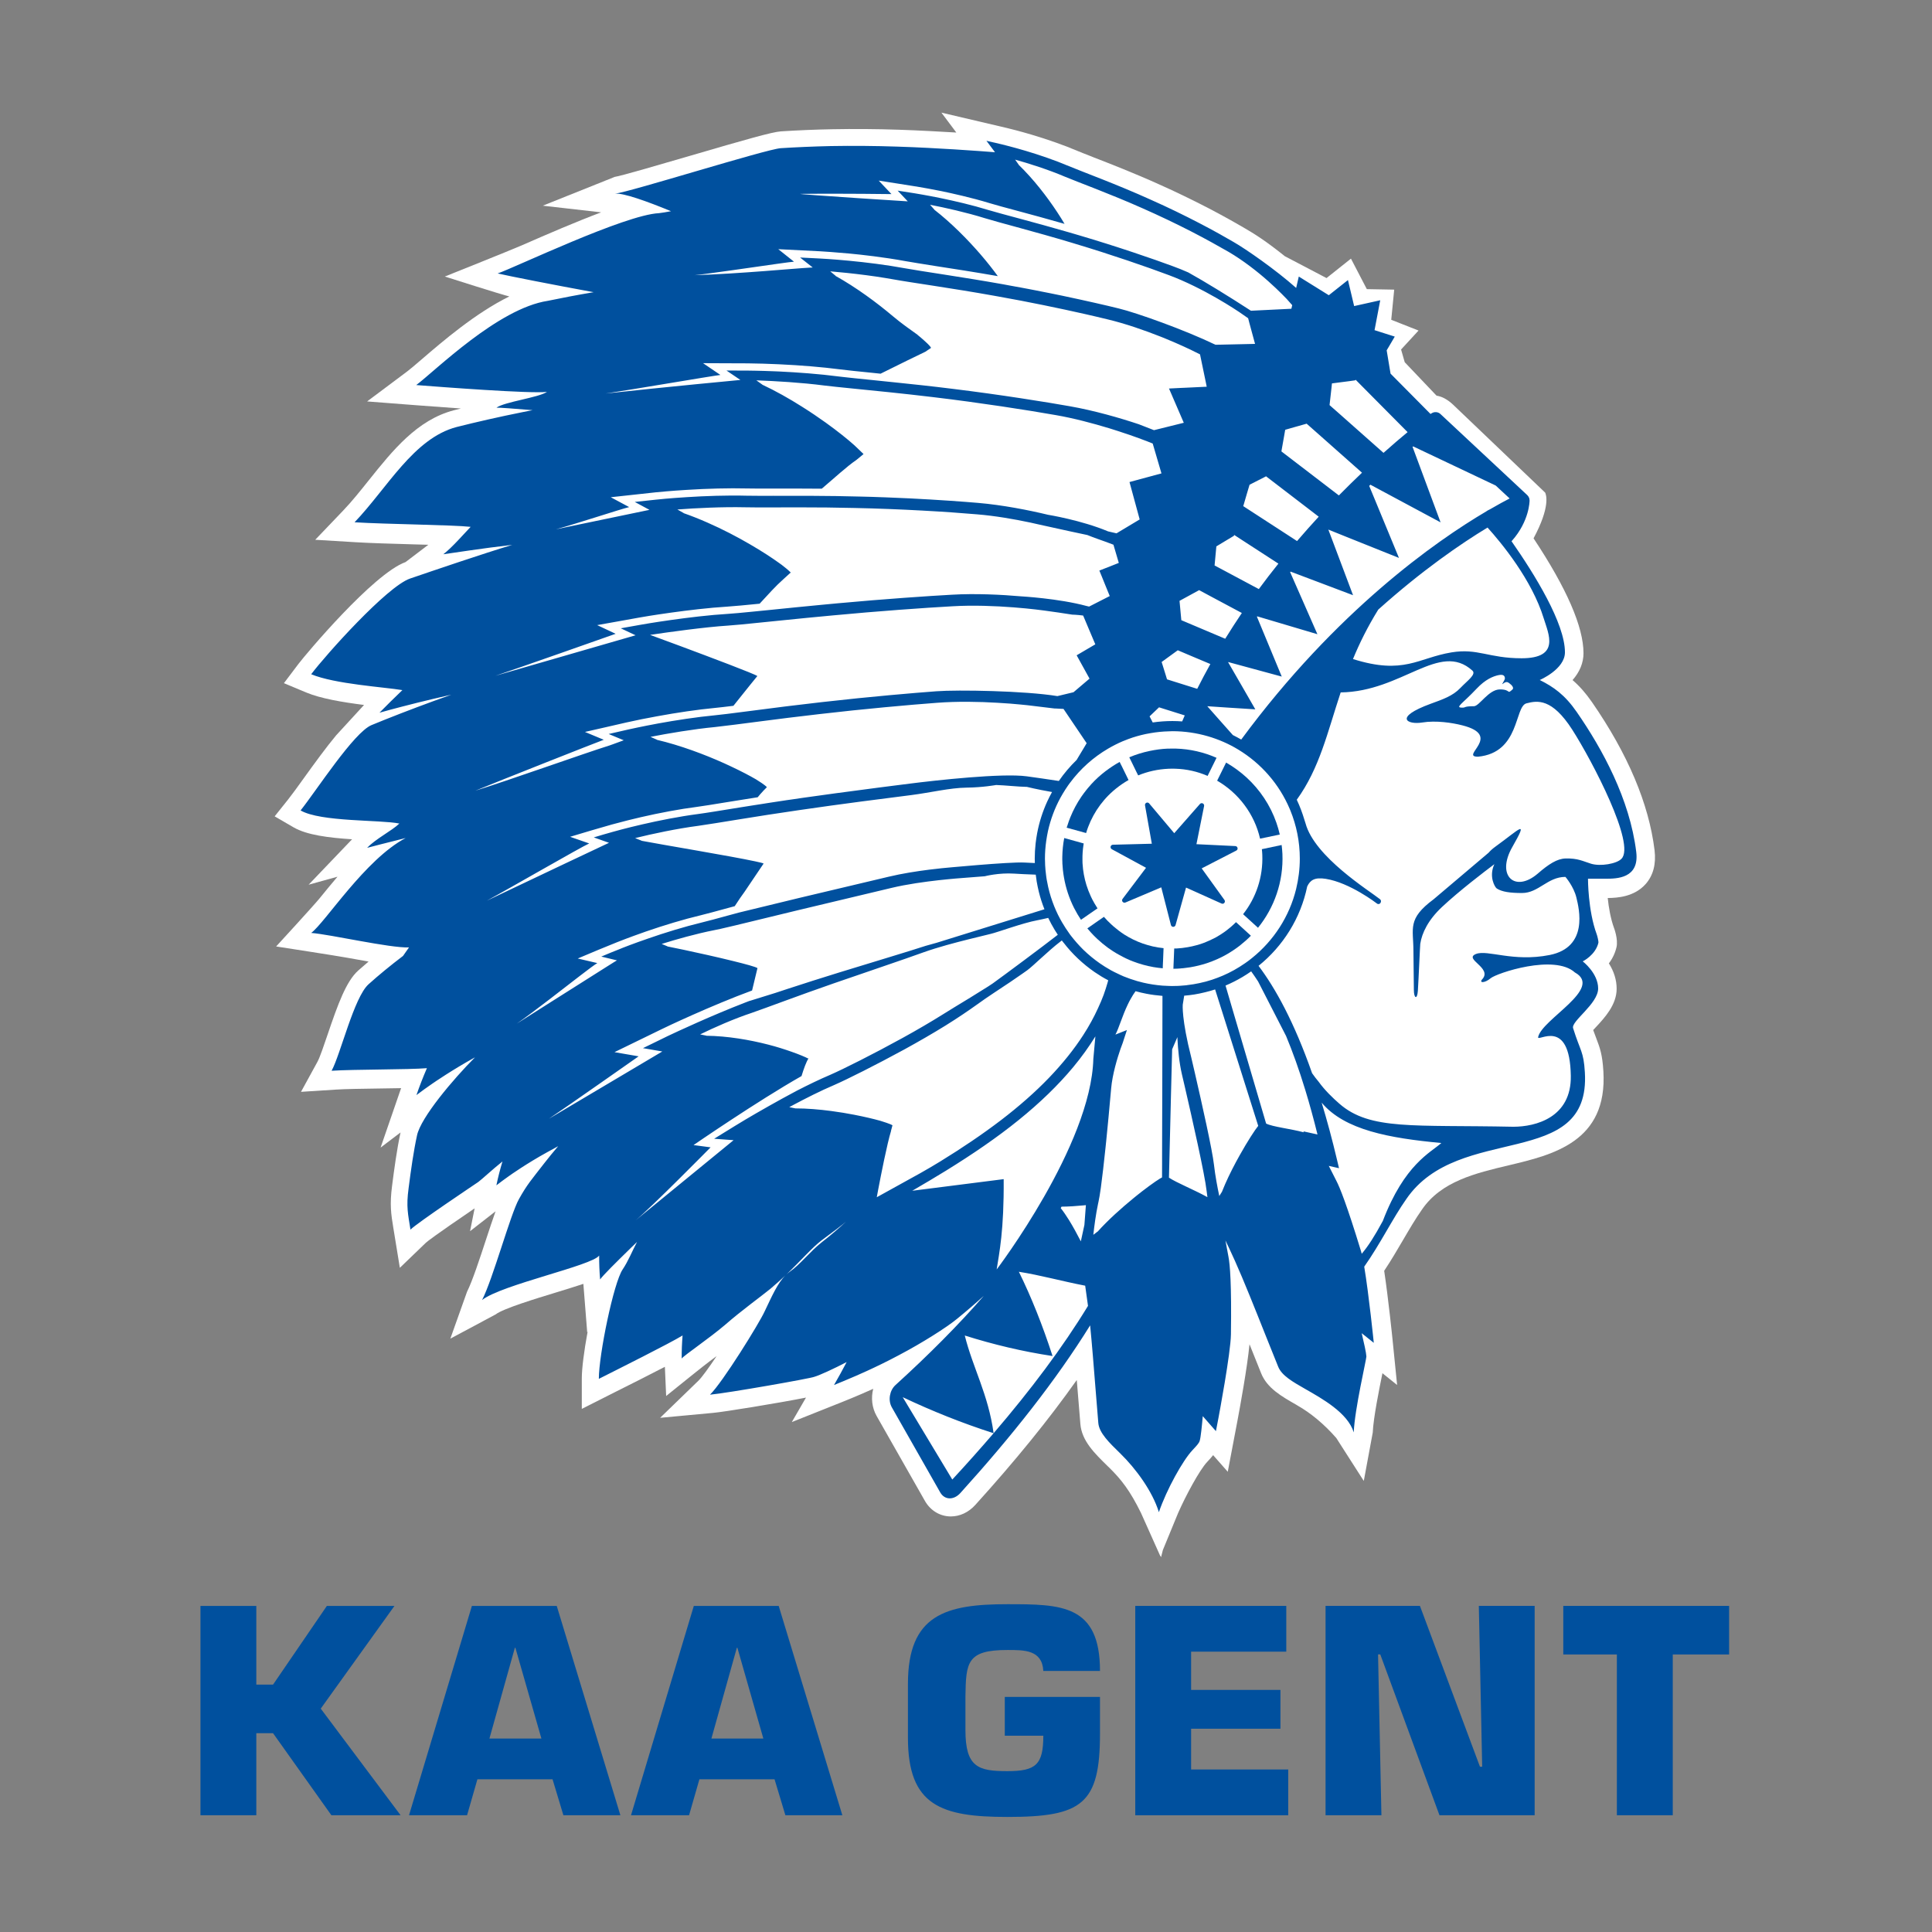 <svg version="1.2" baseProfile="tiny-ps" xmlns="http://www.w3.org/2000/svg" viewBox="0 0 964 964" width="900" height="900">
	<rect x="0" y="0" width="964" height="964" fill="#808080" stroke="none"/>
	<title>gent-logo-svg</title>
	<style>
		tspan { white-space:pre }
		.shp0 { fill: #ffffff } 
		.shp1 { fill: #00509e } 
	</style>
	<g id="Layer">
		<path id="Layer" class="shp0" d="M825.57 424.25C822.74 401.07 812.22 376.19 794.32 350.31C791.26 345.9 788.15 342.36 784.65 339.34C788.24 335.27 790.11 330.69 790.11 325.94C790.11 312.81 781.72 293.53 765.19 268.61C773.64 252.84 771.52 246.87 770.97 245.79L725.14 202.01C722.37 199.38 719.56 197.84 716.78 197.42L700.91 180.73L699.09 174.39L707.8 164.93L694.18 159.56L695.66 144.52L682 144.27L674.08 129.05L661.89 138.75L641.1 127.85C631.31 120 625.8 116.61 620.56 113.57C618.12 112.14 611.53 108.34 603.08 103.93C595.13 99.82 586.63 95.68 578.45 92.04C565.99 86.4 553.4 81.51 545.87 78.59L544.53 78.04C541.56 76.89 539.14 75.94 537.41 75.21C531.01 72.49 522.77 69.58 514.87 67.24C509 65.49 504.41 64.35 502.54 63.9L469.73 56.2L477.17 66.13C468.74 65.65 458.88 65.07 448.47 64.73C437.3 64.36 425.83 64.27 415.05 64.49C406.62 64.65 397.8 65.02 389.63 65.55C385.3 65.85 372.38 69.52 343.87 77.87C330.19 81.86 309.55 87.9 306.72 88.26L270.83 102.63L299.94 105.95C287.48 110.63 273.18 116.8 260.26 122.46C254.94 124.79 221.96 137.98 221.96 137.98C221.96 137.98 251.07 147.27 254.14 147.91C237.3 156.18 220.84 170.32 210.43 179.28L209.52 180.06C206.85 182.34 204.58 184.28 203.14 185.36L183.18 200.3L208.03 202.22C216.04 202.84 223.35 203.37 229.97 203.83C228.78 204.11 227.61 204.41 226.47 204.71C208.12 209.49 195.89 224.81 184.05 239.6C179.7 245.03 175.62 250.17 171.27 254.71L157.29 269.33L177.47 270.55C184.63 270.99 194.69 271.28 206.14 271.61C208.68 271.68 211.23 271.75 213.72 271.82L202.36 280.45C186.2 286.28 152.32 326.77 148.95 331.23L141.66 340.88L152.82 345.54C160.06 348.55 170.67 350.35 181.64 351.75L167.72 366.91C162.73 372.9 157.02 380.75 151.6 388.28C148.47 392.64 145.75 396.41 143.84 398.81L137.04 407.33L146.44 412.79C153.12 416.66 163.83 417.99 175.67 418.77L154 441.43L168.39 437.45C165.14 441.27 162.13 444.96 159.57 448.11C156.65 451.73 137.78 472.25 137.78 472.25C137.78 472.25 167.28 476.78 173.71 477.96C177.14 478.58 180.57 479.21 183.91 479.78C182.12 481.28 180.41 482.77 178.73 484.27C172.77 489.61 168.64 500.92 163.44 516.28C161.73 521.3 159.64 527.54 158.39 529.82L150.19 544.79L167.22 543.69C172.12 543.36 180.99 543.23 190.04 543.11C193.51 543.06 196.95 543 200.15 542.95C200.08 543.09 200.04 543.23 199.99 543.37L189.9 572.61L199.85 565.06C198.01 573.58 196.65 583.72 195.64 591.63C194.39 601.08 195.17 605.99 196.19 612.25L199.51 632.59L212.47 620.11C213.02 619.58 216.43 616.79 236.82 602.93L234.54 614.32L247.27 604.4C245.8 608.5 244.21 613.33 242.5 618.52C239.46 627.8 235.66 639.36 233.04 644.52L224.7 667.94L247.34 655.83C250.98 652.95 267.49 647.93 277.33 644.93C282.93 643.2 287.41 641.84 291.08 640.6L292.99 664.74L293.2 664.46C291.42 674.06 290.3 682.87 290.3 687.77L290.3 702.99L307.75 694.17C314.13 690.99 323.62 686.21 331.75 681.99L332.39 696.56L336.57 693.18C336.73 693.06 351.46 681.14 354.32 679.06C355.34 678.3 356.46 677.48 357.57 676.65C353.68 682.45 350.22 687.24 348.49 688.92L329.38 707.44L355.88 704.97C361.32 704.49 388.2 700.11 402.16 697.35L395.09 709.56L420.26 699.53C423.28 698.32 426.31 697.07 429.4 695.74C430.07 695.46 432.37 694.47 435.71 692.97C434.54 697.49 435.07 702.41 437.41 706.54L461.51 748.92C464.27 753.75 469.08 756.65 474.42 756.65C478.94 756.65 483.29 754.62 486.65 750.9C506.67 728.79 523.3 708.33 537.27 688.57L539.07 710.55C539.78 718.95 546.1 725.12 552.87 731.73L553.44 732.27C559.55 738.27 563.87 743.85 569.31 754.9L578.98 776.51L579.06 776.28L579.31 777.03L580.23 773.42L587.8 755.02C591.63 746.29 598.56 733.44 602.31 729.48C603.4 728.3 604.41 727.22 605.31 726.07L612.61 734.36L617.44 708.91C618.67 702.34 622.3 682.65 623.46 670.73L629.26 685.21C632.25 692.63 639.32 696.65 646.79 700.92L647.39 701.29C653.91 705 660.58 710.45 666.75 717.5L680.48 738.94L684.95 714.81C685.27 707.43 688.24 692.77 689.79 685.19L697.11 691.06L694.88 668.91C694.76 667.62 692.73 647.88 690.66 634.09C694.12 628.9 697.2 623.63 700.24 618.44C703.38 613.08 706.35 608.01 709.47 603.59C719.08 589.43 736.26 585.37 752.87 581.43C774.84 576.21 802.18 569.73 800.03 534.52C799.53 526.35 798.44 523.15 796.39 517.82C795.96 516.74 795.48 515.48 794.95 513.95C795.43 513.43 795.89 512.92 796.3 512.5C800.68 507.8 806.65 501.36 806.65 493.36C806.65 489.04 805.35 484.77 802.77 480.68C804.62 478.24 805.89 475.54 806.57 472.64C807.49 468.65 805.37 463.12 805.37 463.12L805.37 463.13C803.63 458.38 802.68 452.72 802.2 448.08C807.06 448.04 815.46 447.47 821.1 441.13C824.89 436.85 826.39 431.15 825.57 424.25Z" />
		<path id="Layer" class="shp1" d="M586.56 461.59L591.79 442.87L609.5 450.83C610.01 451.06 610.59 450.92 610.91 450.51C611.25 450.07 611.28 449.5 610.96 449.06L599.6 433.29L616.87 424.4C617.36 424.17 617.61 423.63 617.49 423.11C617.38 422.57 616.92 422.18 616.37 422.16L596.98 421.22L600.8 402.19C600.91 401.66 600.63 401.11 600.17 400.88C599.67 400.65 599.09 400.75 598.74 401.14L585.9 415.74L573.39 400.88C573.05 400.46 572.45 400.33 571.98 400.56C571.5 400.79 571.22 401.32 571.32 401.85L574.72 420.99L555.29 421.49C554.76 421.51 554.28 421.89 554.16 422.41C554.05 422.92 554.28 423.47 554.76 423.73L571.83 433L560.13 448.5C559.8 448.94 559.8 449.54 560.13 449.95C560.47 450.39 561.05 450.53 561.55 450.32L579.43 442.75L584.26 461.58C584.4 462.07 584.84 462.46 585.39 462.46C585.94 462.46 586.41 462.09 586.56 461.59Z" />
		<path id="Layer" class="shp1" d="M621.99 387.94C618.87 385.1 615.45 382.59 611.78 380.5L607.31 389.53C617.96 395.7 625.92 406.13 628.73 418.46L638.57 416.4C638.11 414.4 637.55 412.44 636.88 410.53C633.85 401.8 628.66 394.06 621.99 387.94Z" />
		<path id="Layer" class="shp1" d="M565 380.98L566.97 385.03L567.91 386.9C572.65 384.94 577.77 383.81 583.04 383.58C584.15 383.53 585.28 383.53 586.38 383.56C592.11 383.72 597.57 384.99 602.55 387.15L607.01 378.12C600.75 375.36 593.89 373.73 586.7 373.52C586.27 373.5 585.81 373.52 585.39 373.52C584.45 373.52 583.53 373.5 582.61 373.54C579.56 373.66 576.57 374.09 573.65 374.7C573.62 374.7 573.6 374.7 573.57 374.72C570.08 375.45 566.71 376.49 563.47 377.87L564.27 379.49L565 380.98Z" />
		<path id="Layer" class="shp1" d="M629.84 426.49C630.3 437.62 626.68 448.02 620.26 456.15L627.7 462.93C635.81 452.88 640.46 439.96 639.88 426.07C639.81 424.58 639.67 423.1 639.49 421.63L629.63 423.71C629.72 424.63 629.81 425.55 629.84 426.49Z" />
		<path id="Layer" class="shp1" d="M555.52 462.17C555.18 461.87 554.83 461.57 554.51 461.25C553.24 460.09 552 458.85 550.87 457.53C550.85 457.51 550.84 457.49 550.82 457.47L546.51 460.46L545.36 461.27L542.55 463.23C543.11 463.91 543.68 464.58 544.28 465.23C544.81 465.81 545.36 466.38 545.9 466.95C546.45 467.51 547.02 468.02 547.58 468.57C549.23 470.09 550.94 471.52 552.74 472.85C553.61 473.45 554.48 474.03 555.34 474.62C556.32 475.24 557.29 475.84 558.31 476.38C559.13 476.85 559.94 477.29 560.77 477.69C561.16 477.87 561.51 478.06 561.88 478.24C562.25 478.4 562.64 478.56 563.01 478.74C563.3 478.88 563.58 479 563.86 479.13C564.36 479.32 564.83 479.51 565.33 479.71C568.58 480.95 571.99 481.92 575.53 482.54C577.05 482.8 578.6 483.01 580.18 483.14L580.19 482.41L580.28 480.2L580.28 480.1L580.3 479.96L580.55 473.73L580.58 473.1C573.41 472.39 566.73 469.97 560.91 466.26C559.02 465.02 557.22 463.64 555.52 462.17Z" />
		<path id="Layer" class="shp1" d="M610.79 465.13C609.48 466.04 608.12 466.91 606.69 467.71C606.03 468.04 605.36 468.38 604.69 468.7C603.75 469.17 602.78 469.6 601.79 470C600.91 470.36 600.02 470.73 599.12 471.01C598.45 471.24 597.78 471.42 597.09 471.61C595.61 472.04 594.1 472.35 592.57 472.62C590.73 472.94 588.84 473.18 586.93 473.27C586.58 473.29 586.24 473.27 585.89 473.27L585.64 479.51L585.55 481.55L585.55 481.76L585.48 483.38C586.12 483.37 586.72 483.35 587.35 483.33C587.97 483.29 588.59 483.24 589.21 483.21C589.33 483.17 589.44 483.17 589.54 483.15C589.75 483.13 589.97 483.13 590.18 483.12C590.62 483.07 591.03 483.01 591.47 482.96C592.3 482.87 593.13 482.75 593.96 482.62C596.77 482.15 599.5 481.47 602.15 480.61C604 479.99 605.82 479.28 607.57 478.49C610.28 477.29 612.84 475.84 615.26 474.23C616.41 473.47 617.51 472.69 618.6 471.84C618.69 471.75 618.8 471.68 618.9 471.59C620.74 470.14 622.51 468.57 624.15 466.89L616.73 460.12C614.9 461.94 612.91 463.62 610.79 465.13Z" />
		<path id="Layer" class="shp1" d="M545.18 454.93L546.14 454.26L547.41 453.39L547.62 453.23C547.57 453.14 547.51 453.05 547.46 452.97C547.36 452.81 547.28 452.67 547.18 452.52C546.4 451.3 545.68 450.05 545 448.76C544.76 448.26 544.53 447.77 544.28 447.26C543.43 445.45 542.71 443.55 542.09 441.6C541.05 438.21 540.37 434.64 540.16 430.94C540.16 430.75 540.13 430.57 540.13 430.38C540.11 429.88 540.11 429.39 540.11 428.91C540.07 426.44 540.25 423.98 540.62 421.59C540.68 421.35 540.69 421.08 540.73 420.85L531.01 418.15C530.42 421.21 530.11 424.34 530.05 427.5C530.02 428.42 530.05 429.34 530.09 430.26C530.09 430.45 530.09 430.63 530.09 430.8C530.14 431.9 530.23 432.96 530.34 434.02C530.41 434.71 530.51 435.38 530.6 436.07C530.67 436.6 530.74 437.13 530.85 437.64C531.78 443.1 533.52 448.28 535.94 453.09C536.01 453.23 536.12 453.39 536.2 453.53C536.2 453.55 536.2 453.55 536.2 453.57C536.68 454.49 537.18 455.39 537.69 456.27C538.06 456.91 538.46 457.54 538.87 458.15C539.03 458.43 539.21 458.69 539.37 458.94L544.17 455.62L545.18 454.93Z" />
		<path id="Layer" class="shp1" d="M541.93 415.66C542.53 413.6 543.31 411.64 544.17 409.7C545.04 407.83 546.05 405.99 547.16 404.24C548.31 402.45 549.6 400.72 551.01 399.09C551.31 398.76 551.6 398.42 551.9 398.09C553.38 396.48 554.97 394.99 556.65 393.63C558.68 391.97 560.84 390.49 563.1 389.21L562.08 387.11L559.66 382.16L559.37 381.61L558.67 380.18C556.35 381.45 554.13 382.92 552 384.51C551.85 384.62 551.7 384.71 551.58 384.81C549.05 386.76 546.66 388.91 544.49 391.3C544.26 391.53 544.07 391.77 543.86 392.04C543.18 392.77 542.55 393.53 541.95 394.3C541.11 395.33 540.34 396.41 539.59 397.48C537.35 400.74 535.51 404.22 534.04 407.84C533.53 409.1 533.06 410.39 532.67 411.68C532.56 411.99 532.45 412.31 532.35 412.61C532.31 412.74 532.26 412.86 532.22 412.97L532.35 413.02L541.93 415.66Z" />
		<path id="Layer" fill-rule="evenodd" class="shp1" d="M801.04 438.46L792.35 438.46C792.35 438.46 792.31 454.36 796.71 466.19C797.05 467.07 797.68 469.86 797.56 470.36C796.11 476.58 789.73 479.69 789.73 479.69C789.73 479.69 797.42 485.56 797.42 493.21C797.42 500.9 783.83 509.54 784.92 513.01C788.58 524.76 790.15 524.41 790.79 535.03C793.8 584.45 727.92 559.79 701.64 598.37C694.89 607.95 688.76 620.59 680.7 632.02C683.03 645.92 685.47 670.02 685.47 670.02L679.44 665.22C680.51 669.74 681.71 675.06 681.78 676.83C681.83 678.1 675.95 703.06 675.47 714.7C672.5 704.97 659.72 697.88 651.27 693.05C645 689.47 639.54 686.36 637.77 681.94L631.6 666.58C626.35 653.38 620.39 638.44 616.21 629.16C614.1 624.51 612.57 621.24 611.45 618.95L612.95 627.02C613.71 630.86 614.55 640.67 614.19 665.78C614.07 675.22 608.18 706.27 607.95 707.6L606.7 714.09L600.14 706.61C599.72 711.44 599.15 717.09 598.62 718.89C598.25 720.17 596.99 721.44 594.98 723.6C590.26 728.6 582.13 743.11 578.24 754.52C575.04 744.08 566.72 732.78 559.09 725.33C553.39 719.78 548.45 714.99 548.02 710.04L546.62 692.81C545.78 682.32 544.88 670.85 543.94 661.31C526.92 688.72 504.97 716.49 479.18 744.98C475.86 748.64 471.31 748.48 469.14 744.66L444.98 702.19C443.02 698.73 443.87 693.8 446.78 691.13C463.5 675.93 478.26 661.08 490.9 646.57C487.1 650.02 482.7 653.83 477.52 658.06C472.41 662.28 460.25 670.01 448.55 676.16C436.89 682.4 425.86 687.04 424.97 687.4C422.04 688.67 419.12 689.87 416.15 691.07C418.35 687.25 420.45 683.44 422.45 679.62C416.3 682.84 408.84 686.28 406.29 686.99C404.51 687.79 363.25 695.07 354.26 695.9C360.52 689.82 378.88 660.2 381.53 654.33C385.12 646.85 387.93 640.3 391.92 636.34C389.62 638.51 387.17 640.75 384.46 643.02C379.94 646.73 370.02 653.87 361.98 660.89C353.84 667.85 341.75 675.94 340.14 677.85C340.12 674.09 340.26 670.24 340.58 666.35C334.22 670.27 307.63 683.54 298.8 688C298.8 675.94 306.2 639.99 310.67 633.42C313.5 629.2 315.34 624.46 317.85 619.69C316.81 620.7 315.76 621.68 314.78 622.66C307 630.27 300.94 636.27 299.43 638.4C299.1 634.5 298.94 630.52 298.96 626.47C295.48 631.51 250.21 641.02 240.54 648.66C245.99 638.07 254.65 605.95 258.94 598.3C263.15 590.79 265.04 588.86 271.47 580.54C273.72 577.66 276.07 574.76 278.51 571.91C276.64 572.9 274.76 573.93 272.96 574.95C262.81 580.54 254.68 586.28 254.05 586.74C251.89 588.28 249.75 589.83 247.68 591.44C248.48 587.52 249.51 583.52 250.71 579.53C245.79 583.45 240.51 588.39 238.67 589.75C237.34 590.67 208.18 610.16 204.81 613.54C203.6 605.83 202.61 602.17 203.87 592.93C205.04 583.74 206.4 574.19 208.08 566.51C210 557.54 226.16 538.44 237.01 527.57C225.61 533.86 216.51 540.15 215.71 540.7C213.02 542.54 210.39 544.45 207.79 546.41C209.33 541.94 211.08 537.46 213.01 532.98C204.03 533.75 176.4 533.54 165.46 534.27C169.9 526.15 176.63 497.61 183.9 491.11C188.95 486.56 194.79 481.77 201.1 476.97C202.09 475.55 203.08 474.12 204.08 472.72C194.65 473.13 164.74 466.2 155.27 465.5C162.21 460.42 182.15 428.8 202.41 418.15C193 420.5 185.05 422.53 183.19 423.04C187.52 418.48 195.42 414.61 199.26 410.92C189.82 408.97 160 410.19 149.98 404.38C157.8 394.59 176.55 365.44 185.38 361.8C194.45 358.05 205.07 353.94 216.23 349.85C219.18 348.76 222.18 347.7 225.22 346.62C212.04 349.59 201.33 352.38 200.34 352.65C196.68 353.6 193 354.59 189.34 355.62C193.07 351.82 196.89 348.07 200.78 344.34C191.64 342.82 167.04 341.33 155.27 336.42C162.51 326.82 193.06 292.64 204.6 288.68C216.67 284.55 240.6 276.4 255.59 271.87C240.83 273.55 224.3 276.15 221.19 276.56C225.47 273.32 231.57 266.27 234.84 262.88C225.89 261.87 192.91 261.59 176.92 260.6C193.18 243.61 206.38 218.69 227.82 213.07C237.6 210.6 249.03 207.98 261.05 205.58C262.6 205.26 264.18 204.96 265.75 204.66C256.49 203.92 249.14 203.32 247.71 203.42C251.77 200.47 268.74 198.4 272.91 195.54C264.81 196.51 219.78 193.08 207.69 192.13C217.09 185.1 248.48 153.85 273.37 150.1C280.24 148.67 288 147.18 296.19 145.79C276.16 142.11 254.18 137.8 248.32 136.44C257.09 133.43 311.63 107.2 328.8 106.36C330.47 106.16 332.54 105.83 334.82 105.38C322.82 100.44 311.01 96.2 306.88 96.63C314.23 95.85 382.37 74.4 389.56 73.94C396.93 73.47 405.55 73.08 414.6 72.88C425.33 72.69 436.8 72.78 447.57 73.15C458.33 73.48 468.33 74.07 476.13 74.53C486.2 75.14 492.57 75.68 496.47 75.96L492.2 70.25L499.95 72.05C500.34 72.16 505.22 73.32 511.72 75.25C518.26 77.19 526.39 79.93 533.34 82.9C540.16 85.75 557.29 91.99 574.26 99.68C582.78 103.46 591.22 107.58 598.47 111.36C605.73 115.12 611.8 118.57 615.6 120.8C621.59 124.24 636.33 134.42 646.74 143.67L648.05 137.99L663.03 147.31L672.58 139.74L675.67 152.72L688.56 149.85L688.68 149.82L688.68 149.85L685.85 164.74L695.94 167.95L693.04 172.88L692.99 172.97L691.9 174.79L693.36 183.59L693.84 186.44L713.79 206.57C714.01 206.39 714.13 206.31 714.17 206.29C714.22 206.25 714.29 206.23 714.36 206.2C715.74 205.33 717.52 205.46 718.74 206.59L762.04 247.03C762.06 247.05 762.08 247.06 762.1 247.1C762.2 247.2 762.31 247.35 762.41 247.47C762.5 247.57 762.59 247.68 762.66 247.8C762.75 247.93 762.8 248.07 762.86 248.21C762.91 248.35 763 248.49 763.05 248.63C763.09 248.78 763.1 248.92 763.12 249.04C763.16 249.2 763.19 249.38 763.19 249.55C763.19 249.61 763.21 249.64 763.21 249.68C763.21 250.1 763.1 260 754.46 269.77C754.39 269.88 754.28 269.95 754.19 270.04C765.75 286.6 780.85 311.01 780.85 325.48C780.85 333.95 768.28 339.3 768.28 339.3C775.16 342.73 780.8 346.67 786.73 355.25C799.48 373.64 813.21 398.71 816.43 425.11C818.04 438.35 806.72 438.46 801.04 438.46ZM306.86 96.64C306.87 96.63 306.87 96.63 306.88 96.63C306.87 96.63 306.87 96.63 306.86 96.64ZM742.23 263.23C728.92 271.29 709.6 284.53 687.7 304.17C682.4 312.74 678.34 320.96 675.09 328.84C700.56 336.88 707.59 328.27 724.22 325.52C737.37 323.34 742.71 328.45 759.25 328.45C778.64 328.45 772.65 316.29 770.28 308.59C764.38 289.28 749.09 270.83 742.23 263.23ZM784.49 364.07C774.38 348.32 767.12 349.52 761.65 350.94C755.59 352.51 758.49 375.57 737.44 377.57C728.16 377.57 750.13 367.13 729.68 361.93C724.57 360.62 716.48 359.38 709.59 360.51C702.2 361.7 695.14 358.01 713.93 351.13C719.84 348.97 724.87 347.29 728.69 343.26C732.26 339.52 736.75 336.48 734.66 334.59C718.28 319.78 699.7 345.1 668.95 345.49C662.29 365.59 658.44 383.3 647.04 399.04C648.56 402.24 649.81 405.57 650.84 409.01C651.03 409.56 651.23 410.14 651.42 410.82C655.93 427.57 683.16 444.36 688.59 448.69C689.14 449.11 689.22 449.95 688.8 450.53C688.54 450.97 688.06 451.15 687.63 451.08C687.42 451.06 687.25 450.99 687.09 450.86C686.91 450.72 673.51 440.4 661.51 438.51C655.98 437.64 653.75 439.13 652.25 442.31C648.96 458.2 640.18 472.09 627.97 481.92C636.25 492.89 645.66 509.72 654.69 535.5C655.77 537.04 656.88 538.49 657.98 539.78C660.95 543.95 665.22 548.04 668.32 550.72C683.6 564.08 705.36 561.17 755.1 562.21C766.3 562.21 784.12 557.58 783.78 536.8C783.3 507.15 767.03 520.23 767.47 517.49C769.29 508.55 800.25 493.21 785.81 485.22C775.58 475.92 746.79 485.56 743.77 488.12C740.75 490.68 737.71 490.54 739.72 488.46C744.58 482.85 730.11 478.52 736.47 476C742.21 473.73 754.94 480.13 773.18 476.52C792.72 472.64 787.92 453.44 786.56 447.84C785.2 442.24 781.09 437.54 781.09 437.54C772.15 437.54 767.75 445.58 759.43 445.58C753.54 445.58 749.49 445.03 746.84 443.33C745.91 442.73 742.74 437.36 745.64 431.19C740.57 434.99 728.09 444.52 719.54 452.52C712.57 459.03 709.48 465.57 708.67 470.9C708.53 471.89 707.82 489.02 707.46 494.43C707.15 498.95 705.47 498.18 705.47 493.95C705.47 491.64 705.25 475.85 705.25 474.53C705.25 463.13 702.06 458.55 715.35 448.69L742.79 425.45C743.54 424.56 744.6 423.56 746.22 422.39C758.67 413.39 762.75 408.29 754.57 422.67C746.37 437.08 756 445.61 767.31 435.88C772.73 431.16 777.01 428.45 781.15 428.35C787.34 428.19 789.88 429.74 793.86 430.96C798.54 432.41 806.72 431.01 809.06 428.5C816.21 421.35 794.58 379.83 784.49 364.07ZM542.87 651.59C542.85 651.31 542.81 651.04 542.76 650.78C542.26 646.92 541.82 643.92 541.47 641.51C529.72 639.25 519.01 636.23 508.38 634.57C514.59 647.19 520.19 661.2 525.19 676.61C510.19 674.35 495.59 670.85 481.4 666.38C481.57 666.19 481.75 666.01 481.93 665.82C481.68 666.05 481.45 666.29 481.24 666.54C481.29 666.49 481.34 666.43 481.39 666.38C485.42 682.57 493.09 695.65 495.78 715.13C480.12 710.11 465.05 704.06 450.59 697.22C450.54 697.19 450.48 697.17 450.43 697.15L450.57 697.38L475.16 738.24C482.33 730.49 489.21 722.78 495.78 715.13C495.78 715.13 495.78 715.13 495.78 715.13C514.23 693.6 530.12 672.5 542.87 651.59ZM495.78 715.13C495.78 715.13 495.78 715.13 495.78 715.13C495.78 715.13 495.78 715.13 495.78 715.13C495.78 715.13 495.78 715.13 495.78 715.13ZM449 591.01C455.9 587.25 462.7 583.49 469.12 579.54C480.22 572.72 490.33 565.88 499.43 558.94C508.49 552.01 516.52 544.94 523.39 537.8C530.25 530.66 535.96 523.5 540.49 516.48C543.46 511.91 545.86 507.45 547.84 503.12C548.92 500.84 549.87 498.56 550.68 496.39C551.46 494.23 552.11 492.18 552.68 490.18C552.77 489.83 552.88 489.5 552.96 489.13C550.61 487.91 548.35 486.53 546.18 485.04C543.22 482.99 540.43 480.73 537.83 478.27C535.27 475.85 532.89 473.22 530.73 470.41C530.68 470.37 530.64 470.32 530.61 470.28C530.34 469.95 530.08 469.6 529.81 469.26C529.63 469.4 529.44 469.56 529.26 469.68C526.12 472.05 522.07 475.71 518.64 478.82C517.6 479.77 516.61 480.68 515.72 481.47C514.33 482.71 513.19 483.68 512.51 484.16C512.44 484.19 509.06 486.65 504.16 489.94C499.3 493.24 492.85 497.31 487.21 501.43C483.38 504.17 478.06 507.81 471.8 511.7C465.56 515.57 458.42 519.69 451.28 523.61C436.95 531.42 422.62 538.6 416.31 541.35C409.5 544.23 401.64 548.23 395.77 551.37C395.1 551.73 394.42 552.1 393.81 552.42L395.34 552.74L396.74 553.02L396.7 553.05C402.62 553.04 408.85 553.57 414.8 554.36C418.78 554.88 422.63 555.53 426.2 556.22C431.36 557.22 435.9 558.3 439.19 559.22C440.31 559.56 444.3 560.8 445.31 561.48L444.56 564.29L444.6 564.31C442.64 570.68 439.56 586.34 438.18 593.6C437.74 595.93 437.48 597.38 437.48 597.38C441.31 595.24 445.16 593.12 449 591.01ZM463.65 433.93C465.86 433.67 467.98 433.42 469.93 433.21C469.93 433.21 503.77 429.95 511.16 430.38C512.86 430.47 514.59 430.57 516.35 430.63C516.34 429.9 516.3 429.16 516.3 428.43C516.3 425.87 516.46 423.36 516.73 420.89C516.92 419.19 517.19 417.48 517.49 415.81C518.53 410.25 520.24 404.93 522.54 399.89C523.28 398.3 524.08 396.73 524.93 395.19C517.43 393.9 512.41 392.63 512.41 392.63C508.12 392.57 501.4 391.81 497.05 391.69C496.95 391.69 490.46 392.91 482.23 393C473.97 393.1 464.27 395.49 454.74 396.71C441.88 398.35 419.8 401.13 398.61 404.24C377.38 407.28 357.08 410.85 348.33 412.07C337.85 413.43 325.33 416.08 316.9 418.18L320.17 419.49L320.1 419.52C329.75 421.38 364.66 427.16 376.8 429.78C379.26 430.29 380.8 430.69 381.01 430.89L371.52 444.96C370.12 446.83 368.41 449.36 366.6 452.15C365.51 452.45 364.46 452.74 363.46 453C357.36 454.68 352.55 455.97 349.39 456.75C341.43 458.64 331.54 461.59 322.22 464.82C318.9 465.99 313.77 467.81 308.12 470.04L307.89 470.13C304.8 471.36 301.69 472.63 298.59 473.92L288.27 478.26L298.04 480.54C295.62 481.93 284.65 490.59 274.01 498.76C267.98 503.39 262.04 507.86 257.85 510.76C257.36 511.09 289.83 490.47 302.73 482.36C305.5 480.61 307.38 479.42 307.84 479.19C305.24 478.54 302.64 477.9 300.02 477.3C303.1 475.99 306.16 474.74 309.23 473.54C309.48 473.41 311.34 472.67 314.2 471.59C316.65 470.67 319.82 469.51 323.46 468.27C331.38 465.5 341.4 462.4 350.29 460.26C353.36 459.52 358.05 458.25 363.7 456.69C365.31 456.27 366.99 455.79 368.78 455.32C370.21 454.98 371.67 454.63 373.23 454.24C380.93 452.36 389.97 450.14 399.03 447.98L443.43 437.45C450.13 435.84 457.36 434.73 463.65 433.93ZM237.17 394.53C252.78 389.73 292.41 375.59 304.12 371.96C304.83 371.72 305.48 371.47 306.14 371.24C306.21 371.2 306.28 371.19 306.37 371.15C308.24 370.46 309.87 369.86 311.23 369.37L303.7 366.24L313.51 363.99C314 363.89 320.19 362.49 328.57 360.95C336.96 359.42 347.55 357.77 356.85 356.89C358.44 356.73 360.43 356.48 362.75 356.22C369.57 355.39 379.26 354.08 390.11 352.72C390.53 352.66 390.94 352.61 391.36 352.56C392.18 352.47 392.97 352.36 393.8 352.26C399.09 351.6 404.58 350.95 410.11 350.33C410.41 350.3 410.7 350.26 411.02 350.23C433.64 347.64 456.6 345.7 467.18 344.92C477.81 344.11 511.42 344.68 527.61 347.33C530.4 346.67 533.11 346.04 535.64 345.4L543.64 338.61L537.21 326.97L546.52 321.5L543.32 313.94L540.9 308.2L540.44 307.13C537.16 306.71 535 306.68 535 306.68C530.35 305.95 525.7 305.26 521.05 304.64C520.89 304.63 514.59 303.72 505.73 303.05C496.88 302.36 485.44 301.89 475.23 302.51C461.44 303.27 438 304.94 415.73 307.05C397.92 308.67 380.9 310.55 370.12 311.57C367.36 311.82 365.01 312.01 363.15 312.16C352.28 312.83 333.09 315.46 324.36 316.79C324.36 316.79 330.86 319.17 339.35 322.32C354.69 328.04 376.5 336.25 377.89 337.32C377.89 337.32 372.13 344.36 365.95 352.17C362.01 352.65 358.75 353.05 356.38 353.27C348.25 354.04 337.84 355.55 327.84 357.4C322.77 358.32 317.45 359.38 312.84 360.42L312.66 360.46L302.81 362.72L291.87 365.21L301.26 369.12C297.09 370.64 249.17 389.59 237.17 394.53ZM552.89 265.14C554.3 265.48 555.72 265.79 557.1 266.11L568.66 259.18L563.58 240.52L579.53 236.21L575.16 221.31C574.97 221.24 574.79 221.17 574.59 221.08C573.89 220.8 573.2 220.51 572.51 220.25C572.38 220.2 566.23 217.76 557.47 214.96C556.18 214.54 554.83 214.13 553.46 213.69C545.38 211.24 535.76 208.67 526.85 207.13C512.77 204.64 488.71 200.9 465.72 198.17C450.56 196.34 435.9 194.9 424.95 193.81C419.24 193.24 414.5 192.75 411.3 192.36C400.1 190.89 386.54 190.1 377.39 189.78L380.39 191.92L380.32 191.92C387.07 195.08 393.87 198.93 400.18 202.93C404.37 205.56 408.37 208.27 411.97 210.85C418.04 215.21 423.04 219.24 426.29 222.16L429.58 225.3C429.63 225.36 429.72 225.45 429.75 225.5L429.79 225.5L430.88 226.56L427.35 229.47C422.49 232.76 416.34 238.52 410.03 243.84C401.6 243.77 393.75 243.77 387.25 243.77C380.87 243.79 375.79 243.81 372.45 243.72C363.92 243.51 353.03 243.77 342.53 244.44C334.95 244.89 328.92 245.49 326.68 245.7L326.57 245.72L316.2 246.85L304.74 248.1L313.93 253.02C309.46 254.08 288.15 261.17 277.4 264.1L324.06 254.4L316.73 250.45L327.03 249.34C327.58 249.27 334.08 248.58 342.88 248.05C351.7 247.48 362.8 247.08 372.51 247.34C378.78 247.47 391.13 247.32 405.68 247.41C413.16 247.45 421.18 247.54 429.26 247.77C433.06 247.86 436.88 247.96 440.64 248.12C440.9 248.12 441.19 248.14 441.45 248.14C445.68 248.3 449.79 248.48 453.82 248.67C468.26 249.39 480.88 250.31 488.06 250.93C500.2 251.96 513.42 254.56 522.89 256.85C522.89 256.85 539.49 259.52 552.89 265.14ZM346.68 137.3C368.97 136.6 396.75 133.91 404.05 133.54C404.46 133.5 404.81 133.5 405.08 133.49C405.09 133.49 405.13 133.49 405.15 133.49C405.27 133.49 405.38 133.47 405.5 133.45L399.21 128.49L408.91 128.98C409.41 129 415.52 129.32 423.76 130.11C432 130.89 442.32 132.16 451.28 133.82C459.64 135.36 479.79 138.15 500.68 141.88C501.76 142.08 502.83 142.27 503.89 142.48C505.84 142.82 507.75 143.16 509.67 143.53C510.49 143.67 511.3 143.83 512.11 143.99C512.52 144.06 512.92 144.15 513.33 144.22C514.5 144.43 515.67 144.66 516.8 144.89C517.77 145.08 518.76 145.26 519.71 145.47C521.25 145.75 522.77 146.05 524.27 146.37C525.14 146.55 526 146.73 526.85 146.9C527.91 147.11 528.94 147.33 529.98 147.54C541.88 150.05 552.13 152.4 558.17 153.9C567.15 156.06 591.22 164.65 606.48 172.02L626.22 171.58L623.28 160.74L623.18 160.32L622.77 158.78C621.29 157.75 619.82 156.71 618.33 155.7C618.25 155.65 613.65 152.52 606.99 148.7C600.33 144.87 591.52 140.36 583.27 137.3C572.51 133.26 554.28 126.96 536.45 121.63C535.87 121.47 535.32 121.29 534.75 121.11C516.35 115.58 498.73 111.13 491.26 108.83C482.37 106.04 471.46 103.6 464.06 102.17L466.23 104.62L466.16 104.62C474.63 111.18 482.91 119.58 489.31 127C492.8 131.05 495.69 134.78 497.87 137.78C486.56 135.8 475.72 134.11 466.71 132.73C460.2 131.68 455.04 130.89 451.75 130.29C441.04 128.31 429.73 127.07 423.92 126.52C416.78 125.85 411.14 125.5 409.05 125.37L408.95 125.37L388.32 124.33L396.17 130.57C395.14 130.64 392.25 131.01 388.36 131.56C376.43 133.22 354.92 136.44 346.68 137.3ZM643.5 403.57C638.26 391.21 629.21 380.89 617.84 374.01C613.14 371.15 608.03 368.92 602.64 367.35C597.02 365.74 591.12 364.84 584.97 364.84C584.37 364.84 583.77 364.89 583.15 364.91C580.09 364.98 577.1 365.28 574.15 365.8C573.32 365.94 572.49 366.08 571.66 366.26C568.71 366.89 565.81 367.71 563.02 368.75C562.04 369.1 561.07 369.49 560.1 369.9C557.63 370.96 555.24 372.18 552.94 373.52C545.5 377.87 539.05 383.65 533.94 390.54L533.92 390.54C533.57 391 533.25 391.48 532.91 391.94C531.98 393.28 531.1 394.64 530.26 396.06C529.86 396.73 529.47 397.42 529.08 398.12C526.29 403.25 524.2 408.83 522.89 414.72C522.56 416.33 522.26 417.94 522.03 419.58C521.62 422.48 521.39 425.43 521.39 428.43C521.39 429.19 521.43 429.95 521.46 430.73C521.46 431 521.46 431.3 521.48 431.58C521.55 433.24 521.73 434.89 521.94 436.55C521.99 436.95 522.03 437.4 522.1 437.8C522.15 438.17 522.2 438.53 522.27 438.9C522.49 440.12 522.73 441.35 523 442.57C523.74 445.88 524.77 449.08 526 452.17C526.55 453.53 527.14 454.86 527.77 456.17C527.84 456.32 527.93 456.48 528 456.64C528.62 457.88 529.27 459.06 529.95 460.25C530.51 461.22 531.11 462.19 531.73 463.13C532.39 464.14 533.07 465.13 533.78 466.12C533.98 466.36 534.17 466.63 534.36 466.89C534.38 466.93 534.42 466.95 534.43 466.98C536.31 469.4 538.34 471.7 540.5 473.84C543.1 476.37 545.91 478.68 548.89 480.75C550.5 481.88 552.18 482.9 553.88 483.86C553.97 483.91 554.05 483.97 554.16 484.04C554.65 484.3 555.19 484.57 555.7 484.85C555.93 484.97 556.16 485.08 556.4 485.2C557.2 485.61 558 485.98 558.81 486.35C558.99 486.44 559.16 486.53 559.34 486.6C559.39 486.62 559.41 486.63 559.44 486.63C559.46 486.65 559.48 486.65 559.52 486.67C559.85 486.83 560.22 486.97 560.58 487.15C562.79 488.05 565.07 488.84 567.4 489.52C568.39 489.8 569.41 490.05 570.42 490.31C573.55 491.04 576.77 491.53 580.05 491.8C581.11 491.87 582.21 491.92 583.29 491.95C583.78 491.95 584.28 491.99 584.75 491.99C584.83 491.99 584.9 491.99 584.97 491.99C585.2 491.99 585.41 491.97 585.64 491.97C586.24 491.97 586.82 491.96 587.44 491.94C587.88 491.92 588.34 491.9 588.77 491.87C589.24 491.85 589.72 491.8 590.16 491.76C590.75 491.73 591.31 491.69 591.88 491.62C592.11 491.6 592.34 491.55 592.55 491.51C594.53 491.28 596.47 490.98 598.36 490.56C600.54 490.12 602.68 489.53 604.76 488.85C606.55 488.24 608.31 487.59 610.05 486.85C613.97 485.17 617.7 483.08 621.14 480.68C621.16 480.68 621.16 480.68 621.18 480.66C622.42 479.81 623.64 478.91 624.8 477.94C635.5 469.33 643.36 457.33 646.72 443.58C647.9 438.7 648.56 433.65 648.56 428.43C648.56 419.95 646.88 411.86 643.87 404.45C643.73 404.17 643.63 403.85 643.5 403.57ZM591.15 356.96L578.32 352.93L573.6 357.44L575.16 360.48C578.37 360.02 581.64 359.77 584.97 359.77C586.63 359.77 588.25 359.84 589.86 359.96C590.28 358.96 590.71 357.95 591.15 356.96ZM603.93 331.33L594.12 327.2L587.67 324.46L581.79 328.73L579.61 330.31L579.93 331.31L581.79 337.29L582.3 338.97L597.37 343.7C599.48 339.51 601.67 335.38 603.93 331.33ZM619.64 305.86L604.88 297.98L598.33 294.46L589.9 299.06L588.54 299.8L588.73 301.82L589.31 308.07L589.44 309.45L611.34 318.71C614.04 314.33 616.83 310.05 619.64 305.86ZM753.26 248.72L746.3 242.26L705.12 222.74C705.03 222.81 704.92 222.9 704.82 222.97L718.8 260.64L687.9 244.06L683.78 241.85C683.59 242.06 683.38 242.26 683.18 242.45L685.37 247.73L698.03 278.38L671.52 267.76L662.79 264.24L666.73 274.69L675.12 296.99L656.23 289.85L643.95 285.22C643.87 285.31 643.8 285.4 643.73 285.47L649.76 299.18L657.34 316.45L641.15 311.64L627.3 307.53C627.26 307.61 627.21 307.67 627.17 307.74L633.43 322.83L639.55 337.59L625.81 333.86L612.84 330.34C612.84 330.38 612.82 330.4 612.8 330.43L619.8 342.54L626.36 353.94L612.54 353.06L602.39 352.38L608.33 359.1L615.15 366.77C616.57 367.47 617.96 368.23 619.33 369.01C666.87 304.59 716.52 269.97 741.56 255.19C741.77 255.03 742 254.87 742.25 254.73L743.47 254.11C747.48 251.78 750.8 249.98 753.26 248.72ZM615.12 366.75L615.15 366.77L615.15 366.77C615.14 366.76 615.13 366.76 615.12 366.75ZM657.99 257.81L651.24 252.63L631.71 237.66L630.67 238.21L627.44 239.85L623.48 241.87L622.06 246.65L620.6 251.67L620.33 252.54L641.63 266.36L647.18 269.97C650.82 265.73 654.44 261.66 657.99 257.81ZM679.59 235.86L659.34 217.92L651.97 211.4L647.44 212.69L647.3 212.72L641.28 214.44L641.19 214.91L640.71 217.67L639.56 224.16L639.38 225.24L668.05 247.2C672.05 243.16 675.9 239.36 679.59 235.86ZM302.2 196.35C333.11 192.99 369.43 189.58 369.43 189.58L362.48 184.88L372.91 184.91C373.41 184.93 378.94 184.95 386.68 185.27C387.39 185.3 388.11 185.34 388.85 185.36C397.73 185.78 408.84 186.58 418.51 187.85C419.09 187.92 419.77 187.99 420.47 188.08C423.76 188.47 428.2 188.91 433.39 189.44C437.26 189.83 441.54 190.27 446.1 190.75L446.11 190.75C455.06 191.67 465.11 192.74 475.19 194C498.85 196.88 522.77 200.73 533.78 202.7C545.88 204.82 558.89 208.56 568.23 211.69C568.23 211.69 571.9 213.12 575.81 214.64L590.67 210.95L587.14 202.77L585.1 198.05L584.43 196.48L583.28 193.86L589.24 193.56L591.38 193.47L602.11 192.96L601.7 190.93L600.16 183.52L598.77 176.82C597.35 176.13 595.97 175.41 594.54 174.72C594.44 174.67 588.87 171.95 580.86 168.67C580.25 168.43 579.57 168.18 578.94 167.91C571.21 164.86 561.65 161.5 552.76 159.38C549.46 158.56 545.57 157.66 541.24 156.67C528.97 153.9 513.22 150.61 497.83 147.89C497.37 147.82 496.91 147.73 496.43 147.64C496.34 147.63 496.26 147.61 496.17 147.59C474.78 143.75 454.39 140.98 445.73 139.39C444.49 139.18 443.22 138.97 441.96 138.75C435.6 137.69 428.76 136.83 422.68 136.19C419.62 135.89 416.74 135.61 414.25 135.39L416.97 137.64L416.88 137.66C427.17 143.38 437.49 151 445.59 157.84C449.6 161.22 454.09 164.4 457.83 167.05L457.82 167.08C457.82 167.08 457.98 167.21 458.24 167.44C458.79 167.88 459.8 168.71 460.87 169.68C462.15 170.8 463.46 172.05 464.13 172.9C464.34 173.16 464.5 173.41 464.55 173.59L461.72 175.5C458.7 176.93 448.91 181.7 439.37 186.46C438.06 186.31 436.75 186.19 435.49 186.05C428.23 185.32 422.45 184.74 418.79 184.26C410.36 183.17 399.44 182.25 388.87 181.77C388.13 181.74 387.39 181.72 386.68 181.68C383.48 181.52 378.53 181.37 373.09 181.3L372.82 181.3L362.34 181.26L350.8 181.21L359.46 187.09C354.88 187.61 314.98 194.48 302.2 196.35ZM242.85 449.45C242.7 449.52 245.39 448.23 249.72 446.18C265.24 438.83 301.81 421.42 303.87 420.53C301.35 419.61 298.82 418.71 296.27 417.83C299.46 416.86 302.64 415.94 305.82 415.05C306.31 414.91 312.34 413.2 320.54 411.32C328.71 409.43 339.01 407.38 348.08 406.2C352.51 405.62 360.18 404.33 369.46 402.84C371.32 402.54 373.28 402.22 375.26 401.92C377.03 401.64 378.81 401.36 380.62 401.09C381.16 400.99 381.71 400.9 382.24 400.83C383.37 400.65 384.52 400.49 385.65 400.3C386.71 400.14 387.76 399.98 388.82 399.82C390.07 399.64 391.33 399.45 392.58 399.25C393.52 399.13 394.46 398.99 395.37 398.86C397.07 398.6 398.78 398.35 400.5 398.1C405.94 397.33 411.37 396.57 416.64 395.86C432.44 393.7 446.61 391.94 454.11 390.98C459.76 390.26 471.66 388.86 483.6 387.91C494.83 387.02 506.12 386.51 512.36 387.36C517.04 388 522.38 388.77 528.3 389.67C528.32 389.67 528.32 389.67 528.32 389.67C530.94 385.87 533.92 382.37 537.21 379.17L538.16 377.57L540.22 374.16L542.21 370.82L541.58 369.9L538.24 364.95L530.65 353.72C528.96 353.6 527.68 353.55 526.98 353.53C526.57 353.53 526.32 353.53 526.32 353.53L512.59 351.87C512.54 351.87 511.25 351.71 509.04 351.52C506.33 351.25 502.32 350.91 497.57 350.65C488.84 350.12 477.6 349.89 467.54 350.67C453.95 351.68 430.85 353.74 408.86 356.31C387.47 358.73 367.18 361.64 357.75 362.65C357.46 362.69 357.13 362.72 356.86 362.76C346.08 363.78 333.23 365.96 324.57 367.67L327.82 369.1L327.75 369.14C339.42 371.88 351.6 376.46 361.39 380.87C362.5 381.37 363.6 381.88 364.64 382.38C369.84 384.81 374.15 387.09 377.19 388.86C378.41 389.6 381.64 391.64 382.65 392.77L380.63 394.83L380.67 394.83C379.82 395.68 378.96 396.71 378.07 397.8C374.57 398.35 371.43 398.87 368.83 399.27C366.41 399.68 364.09 400.03 361.92 400.38C355.7 401.41 350.78 402.19 347.55 402.63C339.42 403.67 329.24 405.55 319.66 407.77C316.21 408.57 310.89 409.86 305.04 411.47L304.83 411.54C301.61 412.44 298.38 413.38 295.16 414.33L284.45 417.53L294 420.85C289.97 422.6 255.24 442.72 242.85 449.45ZM500.8 588.35C501 614 498.59 625.11 497.3 633.42C497.3 633.42 544.41 571.47 545.54 528.31L546.56 517.12C543.41 522.2 539.74 527.36 535.48 532.48C528.02 541.44 518.88 550.3 508.24 558.89C497.57 567.53 485.39 575.86 471.98 584.14C466.51 587.52 460.89 590.82 455.18 594.15L500.8 588.35ZM637.88 281.23L619.48 269.3L615.84 266.93L615.65 267.37L611.79 269.69L606.92 272.62L606.03 282.14L628.11 293.93C631.33 289.57 634.58 285.31 637.88 281.23ZM702.34 215.62L676.43 189.5L676.14 189.78L673.35 190.17L667.77 190.89L665.61 191.17L664.6 191.3L664.53 191.9L664.41 193.14L664.32 193.95L663.4 202.13L665.06 203.6L667.4 205.65L690.32 225.96C694.85 221.91 698.91 218.45 702.34 215.62ZM428.11 98.87C440.83 99.71 452.94 100.47 452.94 100.47L451.65 99.1L447.9 95.12L449.49 95.37L456.35 96.44C456.77 96.53 462.11 97.36 469.25 98.83C476.39 100.3 485.35 102.38 493.08 104.77C499.99 106.84 516.35 110.97 533.6 115.99C535.21 116.47 536.86 116.95 538.46 117.42C557.39 122.99 576.36 129.53 585.07 132.78C587.67 133.72 590.32 134.78 592.9 135.93C601.03 140.44 613.15 147.88 624.18 155.05L644.35 154.06L644.77 152.26C643.85 151.23 642.95 150.19 642.02 149.17C641.93 149.11 638.38 145.26 632.95 140.43C627.52 135.57 620.14 129.83 613 125.66C608.14 122.87 601.58 119.19 594.14 115.37C586.7 111.56 578.37 107.58 570.19 103.97C553.77 96.66 537.83 90.89 531.15 88.08C523.14 84.66 513.24 81.51 506.51 79.65L508.33 82.22L508.26 82.22C515.56 89.25 522.42 98.11 527.54 105.9C528.87 107.93 530.09 109.86 531.17 111.7C522.59 109.22 514.41 107.03 507.5 105.16C501.58 103.57 496.88 102.31 493.93 101.41C484.7 98.58 474.84 96.44 469.8 95.38C465.49 94.52 460.91 93.67 456.93 93.01L456.76 93L448.25 91.65L438.45 90.12L444.81 96.85C441.1 96.8 436.49 96.74 430.72 96.71C430.72 96.71 409.99 96.58 399.55 96.73C397.11 96.76 413.03 97.86 428.11 98.87ZM247.16 337.2L317.13 316.98L309.74 313.5L319.66 311.73C320.65 311.52 344.56 307.42 363.33 306.29C366.14 306.11 370.28 305.72 375.28 305.22C378.18 304.94 381.41 304.62 384.84 304.27C392.44 303.49 401.15 302.61 410.15 301.76C412.76 301.5 415.4 301.25 418.03 301.02C440.9 298.9 464.21 297.32 475 296.74C486.78 296.05 499.85 296.71 509.3 297.54C509.3 297.54 528.2 298.58 542.21 302.38C542.63 302.49 543.02 302.57 543.43 302.66L553.72 297.41L553.13 295.96L551.51 291.99L549.76 287.66L548.54 284.69L554.71 282.27L558.24 280.87L555.57 271.79C552.87 270.74 550.29 269.82 547.9 268.98C546.01 268.29 544.21 267.65 542.55 266.96C542.55 266.96 527.38 263.76 518.49 261.73C517.08 261.39 515.61 261.08 514.09 260.74C505.98 259.01 496.38 257.36 487.53 256.64C473.37 255.4 449.23 253.92 426.22 253.46C417.04 253.23 408.06 253.16 399.97 253.16C387.69 253.14 377.45 253.25 371.8 253.12C360.57 252.86 347.07 253.51 337.99 254.22L341.17 256.02L341.1 256.04C344.98 257.4 348.93 258.97 352.8 260.67C360.5 264.04 367.94 267.92 374.27 271.63C380.19 275.06 385.19 278.34 388.66 280.85C388.73 280.89 388.8 280.94 388.87 281C389.3 281.31 389.65 281.58 390.04 281.84C390.8 282.43 391.59 283.05 392.33 283.66C392.67 283.93 393.01 284.23 393.24 284.44L393.25 284.44C393.75 284.87 394.19 285.29 394.55 285.66L390.69 289.18C387.23 292.22 383.23 296.66 379.03 301.22C372.21 301.9 366.51 302.45 362.98 302.68C344.51 303.81 320.91 307.75 318.88 308.16L309.04 309.93L297.97 311.91L307.18 316.24C307.18 316.24 255.13 334.62 247.16 337.2ZM330.47 524.65L320.82 522.99L331.8 517.63C331.92 517.58 332.35 517.37 333.02 517.03C337.74 514.79 354.94 506.76 371.71 500.28C372.49 499.98 373.26 499.68 374.04 499.39L374.02 499.43L386.82 495.45C388.82 494.78 390.97 494.07 393.25 493.33C400.89 490.82 409.83 487.98 418.76 485.22C436.59 479.74 454.07 474.51 461.88 471.94C463.07 471.57 464.92 471.06 467.29 470.43L521.14 453.69C520.01 450.88 519.08 447.96 518.33 444.96C517.93 443.26 517.56 441.55 517.27 439.83C517.27 439.76 517.26 439.69 517.24 439.62C517.06 438.56 516.92 437.5 516.8 436.42C514.64 436.35 512.55 436.26 510.54 436.16C509.04 436.07 507.53 435.98 506.1 435.91C498.24 435.4 491.38 437.22 491.38 437.22C487.77 437.54 484.13 437.8 480.47 438.07C480.37 438.07 475.42 438.42 468.49 439.18C461.56 439.96 452.64 441.16 444.76 443.05L398.2 454.15C382.77 457.83 367.98 461.57 359.58 463.45C358.35 463.73 357.25 463.96 356.33 464.13C347.55 465.85 337.14 468.78 330.16 470.99L333.07 472.21L333.04 472.25C337.02 473.03 344.33 474.56 351.95 476.28C352.32 476.35 352.68 476.44 353.05 476.52C357.43 477.51 361.87 478.54 365.75 479.51C372.13 481.07 377.08 482.43 377.95 483.05L375.26 494.22C354.99 501.68 331.93 512.6 329.82 513.68L318.88 519.01L306.6 524.99L318.65 527.07C318.65 527.07 282.38 552.56 273.88 558.22L330.47 524.65ZM317.02 609.01C317.05 608.99 317.08 608.97 317.1 608.95L317.02 609.01ZM317.1 608.95L366.03 568.91L356.33 568.2L366.67 561.82C367.22 561.45 374.29 557.14 383.85 551.75C387.99 549.42 392.6 546.87 397.37 544.34C397.53 544.25 397.67 544.18 397.83 544.1C403.01 541.44 408.93 538.55 414.32 536.27C420.7 533.49 435.92 525.86 450.39 517.88C457.64 513.89 464.67 509.77 470.56 506.08C473.49 504.22 478.95 500.92 484.06 497.81C487.54 495.67 490.83 493.63 493.04 492.22C494.07 491.58 494.88 491.05 495.34 490.7C501.01 486.62 520.15 472.39 527.81 466.42C527.28 465.6 526.75 464.79 526.25 463.98C525.07 462.03 524.01 460.05 523.02 458C521.13 458.46 519.29 458.83 517.54 459.19C510.27 460.53 497.71 465.2 494.3 465.98L483.13 468.72C476.64 470.36 468.21 472.53 460.73 475.2C450.66 478.86 433.05 484.75 415.89 490.7C407.32 493.69 398.89 496.71 391.7 499.36C384.5 501.98 378.57 504.2 374.94 505.44C366.28 508.3 356.14 512.78 349.35 516.12L352.48 516.77L352.44 516.81C362.96 516.91 374.2 518.87 383.3 521.22C387.56 522.3 391.63 523.61 395.02 524.81C398.89 526.17 401.86 527.43 403.17 528.14C403.26 528.1 403.36 528.06 403.45 528.03C402.23 529.97 401.08 533.19 399.93 536.92C377.81 549.47 346.05 571.35 346.05 571.35L354.56 572.48C354.56 572.48 325.08 602.4 317.1 608.95ZM422.24 609.46C422.19 609.51 422.14 609.55 422.08 609.6C420.1 611.29 416.44 614.12 410.04 618.82C405.25 622.43 399.86 628.77 392.37 635.93C392.88 635.47 393.4 635.03 393.94 634.64C399.25 631 404.05 624.55 410.15 619.74C414.31 616.53 418.36 613.04 422.24 609.46ZM422.33 609.38C422.3 609.41 422.27 609.44 422.24 609.46C422.27 609.44 422.3 609.41 422.33 609.38ZM541.82 601.32C541.49 601.36 541.13 601.4 540.8 601.43C537.05 601.8 533.32 602.05 529.66 602.08C529.54 602.32 529.4 602.58 529.27 602.81C530.64 604.54 532.02 606.56 533.38 608.75C535.39 611.98 537.35 615.62 539.3 619.39C539.9 616.61 540.48 613.8 541.08 611.19C541.35 607.69 541.58 604.43 541.82 601.32ZM579.84 580.12L579.84 576.23L579.89 557.49L579.93 545.65L579.95 536.2L579.95 535.4L580 513.15L580 511.12L580.03 496.91C577.35 496.69 574.7 496.36 572.1 495.86C570.24 495.51 568.4 495.07 566.6 494.57C565.72 495.79 564.92 497.06 564.2 498.37C563.67 499.29 563.19 500.21 562.75 501.15C559.89 507.08 558.28 513.08 556.56 516.22L562.29 513.96L560.86 518.33L560.22 520.32C560.2 520.36 559.73 521.53 559.07 523.42C557.57 527.78 555.04 535.97 554.41 543.21C554.41 543.3 554.39 543.41 554.39 543.49C554.28 544.68 554.18 546 554.03 547.42C553.5 553.46 552.76 561.42 551.95 569.4C551.83 570.54 551.72 571.67 551.6 572.78C550.83 580.15 550.02 587.27 549.28 592.66C548.86 595.67 548.45 598.14 548.08 599.79C548.01 600.05 547.95 600.33 547.9 600.6C546.77 605.88 545.99 611.96 545.53 616.13L547.62 614.53L547.64 614.58C552.8 608.82 559.55 602.77 565.65 597.79C566.2 597.35 566.71 596.92 567.24 596.5C568.09 595.83 568.9 595.17 569.69 594.56C572.33 592.52 574.68 590.81 576.55 589.52C576.89 589.31 577.21 589.08 577.51 588.9C578.43 588.28 579.22 587.78 579.82 587.49L579.84 580.12ZM602.46 597.33C602.3 596.3 602.18 595.3 602.07 594.31C601.15 585.93 594.72 557.58 591.24 542.5C590.64 539.92 590.13 537.72 589.74 536.07C588.38 530.27 587.78 523.59 587.51 518.41C587.49 518.11 587.48 517.76 587.48 517.48L586.13 520.62L584.86 523.56L584.86 523.42L584.24 547.75L584.14 552.03L583.98 558.6L583.27 587.61C587.11 590.17 595.75 593.62 602.46 597.33ZM627.81 561.77L611.43 509.91L606.3 493.69C604.69 494.22 603.03 494.69 601.39 495.08C599.6 495.54 597.78 495.9 595.94 496.21C594.28 496.48 592.6 496.67 590.87 496.81C590.61 498.44 590.36 499.98 590.15 501.3C590.15 501.3 589.49 508.41 594.44 527.82C594.94 529.92 595.54 532.54 596.21 535.43C599.67 550.48 604.9 573.73 605.73 581.18C606.32 586.49 607.5 592.66 608.38 596.78L609.64 594.77L609.66 594.78C610.17 593.49 610.74 592.15 611.32 590.79C613.46 585.91 616.07 580.86 618.62 576.33C622.5 569.4 626.22 563.68 627.81 561.77ZM650.34 564.51L657.38 566.06C655.47 558.3 653.42 550.85 651.3 543.9C648.17 533.61 644.94 524.71 641.72 516.95L627.74 489.71C626.57 487.91 625.41 486.21 624.29 484.67C622.88 485.68 621.43 486.6 619.96 487.48C617.24 489.09 614.43 490.52 611.5 491.76L614.73 502.79L631.75 560.62C635.09 562.28 643.86 563.18 650.57 565L650.34 564.51ZM719.18 570.32C693.29 567.9 670.93 563.89 659.46 550.18C662.17 559.05 664.73 568.61 667.1 578.6L668.12 582.89L663.02 581.74L666.78 589.15C668.51 592.45 672.05 601.22 679.08 624.23C679.2 624.62 679.33 625.09 679.45 625.59C682.58 621.92 685.8 616.95 689.98 609.22C700.82 580.86 713.76 575.18 719.18 570.32ZM750.89 338.53C750.89 337.45 750.38 336.28 747.67 336.87C744.93 337.47 741.19 338.97 736.79 343.62C729.31 351.55 725.72 353.09 729.77 353.09C731.41 353.09 730.35 352.38 735.43 352.38C738.13 352.38 742.76 343.99 748.43 343.99C754.11 343.99 751.72 346.69 754.71 343.99C755.43 343.23 754.57 341.96 753.01 340.84C752.16 340.21 751.4 339.96 749.78 341.26C748.93 341.94 750.89 339.37 750.89 338.53Z" />
		<path id="Layer" class="shp1" d="M196.82 801.29L163.1 801.29L136.24 840.56L127.89 840.56L127.89 801.29L100.02 801.29L100.02 905.74L127.89 905.74L127.89 864.81L136.24 864.81L165.35 905.74L199.88 905.74L160.04 852.54L196.82 801.29Z" />
		<path id="Layer" fill-rule="evenodd" class="shp1" d="M277.79 801.29L309.55 905.74L281.11 905.74L275.7 887.8L238.21 887.8L233.05 905.74L204.09 905.74L235.46 801.29L277.79 801.29ZM270.14 867.46L257.16 822.18L256.9 822.18L244.21 867.46L270.14 867.46Z" />
		<path id="Layer" fill-rule="evenodd" class="shp1" d="M388.54 801.29L420.3 905.74L391.88 905.74L386.47 887.8L348.98 887.8L343.82 905.74L314.85 905.74L346.19 801.29L388.54 801.29ZM380.88 867.46L367.93 822.18L367.66 822.18L354.97 867.46L380.88 867.46Z" />
		<path id="Layer" class="shp1" d="M502.62 823.29C510.98 823.29 520.03 823.15 520.58 833.74L548.86 833.74C548.86 800.6 529.61 800.44 502.62 800.44C471.96 800.44 453.03 805.6 453.03 840.14L453.03 867.16C453.03 901.02 469.73 906.59 502.62 906.59C539.95 906.59 548.86 900.19 548.86 864.95L548.86 846.69L501.35 846.69L501.35 866.05L520.58 866.05C520.58 880.56 516.83 883.74 502.62 883.74C488.11 883.74 481.72 881.79 481.72 863.27L481.72 846.27C481.98 829.43 482.54 823.29 502.62 823.29Z" />
		<path id="Layer" class="shp1" d="M594.32 862.57L638.89 862.57L638.89 843.21L594.32 843.21L594.32 824.12L641.81 824.12L641.81 801.29L566.46 801.29L566.46 905.76L642.78 905.76L642.78 882.91L594.32 882.91L594.32 862.57Z" />
		<path id="Layer" class="shp1" d="M739.56 881.53L738.45 881.53L708.49 801.27L661.41 801.27L661.41 905.76L689.28 905.76L687.6 825.5L688.71 825.5L718.25 905.76L765.74 905.76L765.74 801.27L737.88 801.27L739.56 881.53Z" />
		<path id="Layer" class="shp1" d="M780.02 801.29L780.02 825.52L806.76 825.52L806.76 905.74L834.65 905.74L834.65 825.52L862.77 825.52L862.77 801.29L780.02 801.29Z" />
	</g>
</svg>